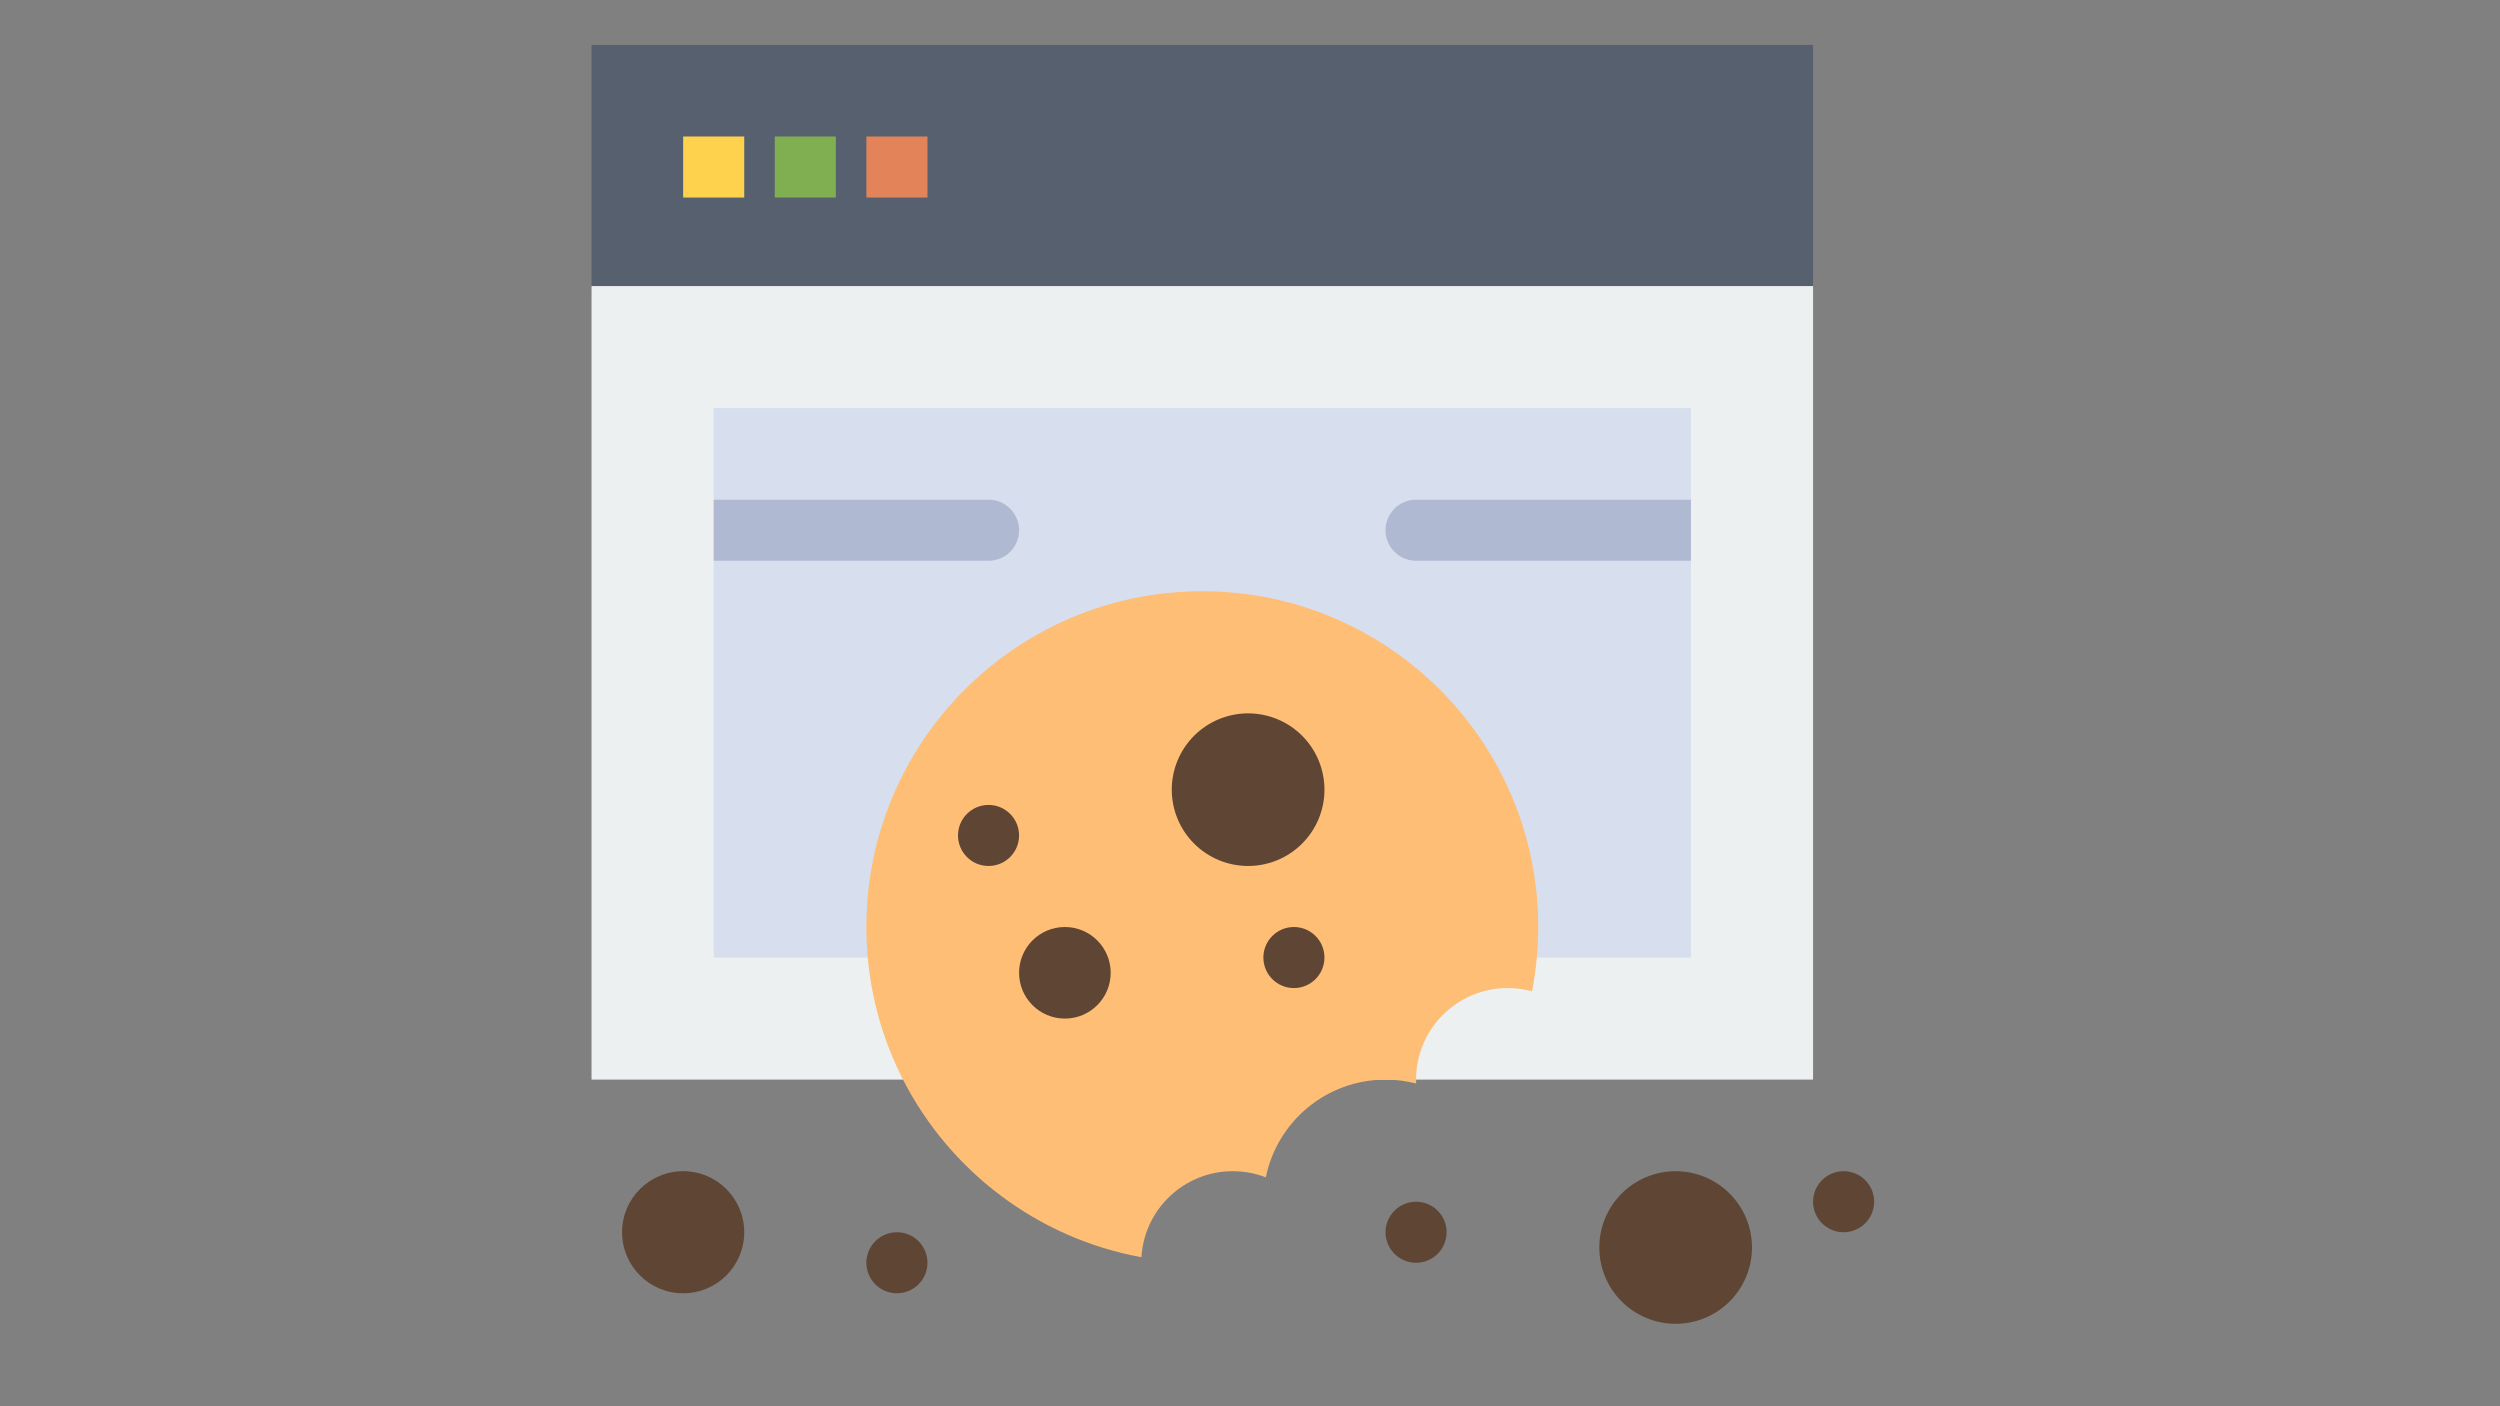 <svg xmlns="http://www.w3.org/2000/svg" xmlns:xlink="http://www.w3.org/1999/xlink" width="1280" zoomAndPan="magnify" viewBox="0 0 960 540" height="720" preserveAspectRatio="xMidYMid meet" version="1.0"><rect x="0" y="0" width="960" height="540" fill="#808080" stroke="none"/><defs><clipPath id="ff760949b3"><path d="M 227.117 17.25 L 697 17.25 L 697 112 L 227.117 112 Z M 227.117 17.25 " clip-rule="nonzero"/></clipPath><clipPath id="c0a07fcc03"><path d="M 227.117 109 L 697 109 L 697 415 L 227.117 415 Z M 227.117 109 " clip-rule="nonzero"/></clipPath><clipPath id="127a04fdb6"><path d="M 614 449 L 673 449 L 673 508.34 L 614 508.34 Z M 614 449 " clip-rule="nonzero"/></clipPath><clipPath id="8c688ae4d9"><path d="M 696 449 L 719.707 449 L 719.707 474 L 696 474 Z M 696 449 " clip-rule="nonzero"/></clipPath></defs><g clip-path="url(#ff760949b3)"><path fill="#57606f" d="M 227.152 17.25 L 227.152 111.016 L 696.219 111.016 L 696.219 17.25 Z M 227.152 17.25 " fill-opacity="1" fill-rule="nonzero"/></g><g clip-path="url(#c0a07fcc03)"><path fill="#ecf0f1" d="M 227.152 109.844 L 227.152 414.578 L 696.219 414.578 L 696.219 109.844 Z M 227.152 109.844 " fill-opacity="1" fill-rule="nonzero"/></g><path fill="#5f4534" d="M 262.332 449.738 C 275.289 449.738 285.785 460.23 285.785 473.18 C 285.785 486.133 275.289 496.621 262.332 496.621 C 249.375 496.621 238.879 486.133 238.879 473.18 C 238.879 460.23 249.375 449.738 262.332 449.738 Z M 262.332 449.738 " fill-opacity="1" fill-rule="nonzero"/><g clip-path="url(#127a04fdb6)"><path fill="#5f4534" d="M 672.766 479.039 C 672.766 480 672.719 480.957 672.625 481.914 C 672.531 482.867 672.391 483.816 672.203 484.758 C 672.016 485.699 671.781 486.629 671.504 487.547 C 671.223 488.465 670.902 489.367 670.531 490.254 C 670.164 491.141 669.754 492.008 669.305 492.852 C 668.852 493.699 668.359 494.52 667.824 495.32 C 667.289 496.117 666.719 496.887 666.109 497.629 C 665.5 498.371 664.855 499.082 664.18 499.758 C 663.5 500.438 662.789 501.082 662.047 501.691 C 661.305 502.301 660.535 502.871 659.734 503.402 C 658.938 503.938 658.113 504.43 657.27 504.883 C 656.422 505.332 655.555 505.742 654.668 506.109 C 653.781 506.477 652.879 506.801 651.957 507.078 C 651.039 507.359 650.109 507.59 649.168 507.777 C 648.227 507.965 647.277 508.105 646.32 508.199 C 645.367 508.293 644.41 508.34 643.449 508.34 C 642.488 508.34 641.531 508.293 640.574 508.199 C 639.617 508.105 638.672 507.965 637.73 507.777 C 636.785 507.59 635.855 507.359 634.938 507.078 C 634.02 506.801 633.117 506.477 632.23 506.109 C 631.344 505.742 630.477 505.332 629.629 504.883 C 628.781 504.43 627.957 503.938 627.16 503.402 C 626.363 502.871 625.594 502.301 624.852 501.691 C 624.109 501.082 623.398 500.438 622.719 499.758 C 622.039 499.082 621.395 498.371 620.785 497.629 C 620.176 496.887 619.605 496.117 619.07 495.32 C 618.539 494.52 618.047 493.699 617.594 492.852 C 617.141 492.008 616.73 491.141 616.363 490.254 C 615.996 489.367 615.672 488.465 615.395 487.547 C 615.113 486.629 614.883 485.699 614.695 484.758 C 614.508 483.816 614.367 482.867 614.273 481.914 C 614.18 480.957 614.133 480 614.133 479.039 C 614.133 478.082 614.18 477.125 614.273 476.168 C 614.367 475.215 614.508 474.266 614.695 473.324 C 614.883 472.383 615.113 471.453 615.395 470.535 C 615.672 469.617 615.996 468.715 616.363 467.828 C 616.73 466.941 617.141 466.074 617.594 465.227 C 618.047 464.383 618.539 463.559 619.07 462.762 C 619.605 461.965 620.176 461.191 620.785 460.453 C 621.395 459.711 622.039 459 622.719 458.32 C 623.398 457.641 624.109 457 624.852 456.391 C 625.594 455.781 626.363 455.211 627.16 454.676 C 627.957 454.145 628.781 453.652 629.629 453.199 C 630.477 452.746 631.344 452.336 632.23 451.969 C 633.117 451.602 634.02 451.277 634.938 451 C 635.855 450.723 636.785 450.488 637.73 450.301 C 638.672 450.113 639.617 449.973 640.574 449.879 C 641.531 449.785 642.488 449.738 643.449 449.738 C 644.41 449.738 645.367 449.785 646.32 449.879 C 647.277 449.973 648.227 450.113 649.168 450.301 C 650.109 450.488 651.039 450.723 651.957 451 C 652.879 451.277 653.781 451.602 654.668 451.969 C 655.555 452.336 656.422 452.746 657.27 453.199 C 658.113 453.652 658.938 454.145 659.734 454.676 C 660.535 455.211 661.305 455.781 662.047 456.391 C 662.789 457 663.5 457.641 664.18 458.32 C 664.855 459 665.5 459.711 666.109 460.453 C 666.719 461.191 667.289 461.965 667.824 462.762 C 668.359 463.559 668.852 464.383 669.305 465.227 C 669.754 466.074 670.164 466.941 670.531 467.828 C 670.902 468.715 671.223 469.617 671.504 470.535 C 671.781 471.453 672.016 472.383 672.203 473.324 C 672.391 474.266 672.531 475.215 672.625 476.168 C 672.719 477.125 672.766 478.082 672.766 479.039 Z M 672.766 479.039 " fill-opacity="1" fill-rule="nonzero"/></g><g clip-path="url(#8c688ae4d9)"><path fill="#5f4534" d="M 707.945 449.738 C 714.418 449.738 719.672 454.988 719.672 461.461 C 719.672 467.93 714.418 473.18 707.945 473.18 C 701.473 473.18 696.219 467.93 696.219 461.461 C 696.219 454.988 701.473 449.738 707.945 449.738 Z M 707.945 449.738 " fill-opacity="1" fill-rule="nonzero"/></g><path fill="#d7deed" d="M 274.059 156.727 L 649.312 156.727 L 649.312 367.695 L 274.059 367.695 Z M 274.059 156.727 " fill-opacity="1" fill-rule="nonzero"/><path fill="#febe76" d="M 461.684 227.047 C 390.445 227.047 332.691 284.773 332.691 355.973 C 332.691 359.926 332.867 363.84 333.219 367.695 C 334.73 384.457 339.445 400.289 346.762 414.578 C 364.719 449.668 398.277 475.453 438.301 482.777 C 439.391 464.352 454.695 449.738 473.41 449.738 C 477.879 449.738 482.148 450.582 486.078 452.094 C 490.414 430.691 509.344 414.578 532.043 414.578 C 536.102 414.578 540.055 415.094 543.809 416.066 C 543.781 415.574 543.773 415.082 543.773 414.578 C 543.773 395.156 559.52 379.414 578.953 379.414 C 582.188 379.414 585.32 379.859 588.297 380.68 C 589.129 376.426 589.75 372.09 590.141 367.695 C 590.504 363.84 590.68 359.926 590.68 355.973 C 590.68 284.773 532.926 227.047 461.684 227.047 Z M 461.684 227.047 " fill-opacity="1" fill-rule="nonzero"/><path fill="#5f4534" d="M 543.773 461.461 C 550.246 461.461 555.5 466.711 555.5 473.18 C 555.5 479.648 550.246 484.898 543.773 484.898 C 537.297 484.898 532.043 479.648 532.043 473.18 C 532.043 466.711 537.297 461.461 543.773 461.461 Z M 543.773 461.461 " fill-opacity="1" fill-rule="nonzero"/><path fill="#5f4534" d="M 496.863 355.973 C 503.34 355.973 508.59 361.227 508.59 367.695 C 508.59 374.164 503.34 379.414 496.863 379.414 C 490.391 379.414 485.137 374.164 485.137 367.695 C 485.137 361.227 490.391 355.973 496.863 355.973 Z M 496.863 355.973 " fill-opacity="1" fill-rule="nonzero"/><path fill="#5f4534" d="M 508.59 303.23 C 508.59 304.191 508.543 305.148 508.449 306.105 C 508.355 307.059 508.215 308.008 508.027 308.949 C 507.84 309.891 507.609 310.82 507.328 311.738 C 507.051 312.656 506.727 313.559 506.359 314.445 C 505.992 315.332 505.582 316.199 505.129 317.043 C 504.676 317.891 504.184 318.715 503.652 319.512 C 503.117 320.309 502.547 321.078 501.938 321.82 C 501.328 322.562 500.684 323.273 500.004 323.949 C 499.324 324.629 498.617 325.273 497.875 325.883 C 497.133 326.492 496.359 327.062 495.562 327.594 C 494.766 328.129 493.941 328.621 493.094 329.074 C 492.246 329.527 491.383 329.938 490.492 330.305 C 489.605 330.672 488.703 330.992 487.785 331.273 C 486.867 331.551 485.938 331.781 484.996 331.969 C 484.051 332.156 483.105 332.297 482.148 332.391 C 481.191 332.484 480.234 332.535 479.273 332.535 C 478.316 332.535 477.355 332.484 476.402 332.391 C 475.445 332.297 474.496 332.156 473.555 331.969 C 472.613 331.781 471.684 331.551 470.766 331.273 C 469.848 330.992 468.941 330.672 468.055 330.305 C 467.168 329.938 466.301 329.527 465.457 329.074 C 464.609 328.621 463.785 328.129 462.988 327.594 C 462.188 327.062 461.418 326.492 460.676 325.883 C 459.934 325.273 459.223 324.629 458.543 323.949 C 457.867 323.273 457.223 322.562 456.613 321.82 C 456.004 321.078 455.434 320.309 454.898 319.512 C 454.367 318.715 453.871 317.891 453.418 317.043 C 452.969 316.199 452.559 315.332 452.191 314.445 C 451.824 313.559 451.5 312.656 451.219 311.738 C 450.941 310.82 450.707 309.891 450.523 308.949 C 450.336 308.008 450.195 307.059 450.098 306.105 C 450.004 305.148 449.957 304.191 449.957 303.23 C 449.957 302.273 450.004 301.316 450.098 300.359 C 450.195 299.406 450.336 298.457 450.523 297.516 C 450.707 296.574 450.941 295.645 451.219 294.727 C 451.5 293.809 451.824 292.906 452.191 292.02 C 452.559 291.133 452.969 290.266 453.418 289.418 C 453.871 288.574 454.367 287.75 454.898 286.953 C 455.434 286.156 456.004 285.387 456.613 284.645 C 457.223 283.902 457.867 283.191 458.543 282.512 C 459.223 281.836 459.934 281.191 460.676 280.582 C 461.418 279.973 462.188 279.402 462.988 278.867 C 463.785 278.336 464.609 277.844 465.457 277.391 C 466.301 276.938 467.168 276.527 468.055 276.16 C 468.941 275.793 469.848 275.473 470.766 275.191 C 471.684 274.914 472.613 274.68 473.555 274.492 C 474.496 274.305 475.445 274.164 476.402 274.07 C 477.355 273.977 478.316 273.93 479.273 273.93 C 480.234 273.93 481.191 273.977 482.148 274.07 C 483.105 274.164 484.051 274.305 484.996 274.492 C 485.938 274.68 486.867 274.914 487.785 275.191 C 488.703 275.473 489.605 275.793 490.492 276.16 C 491.383 276.527 492.246 276.938 493.094 277.391 C 493.941 277.844 494.766 278.336 495.562 278.867 C 496.359 279.402 497.133 279.973 497.875 280.582 C 498.617 281.191 499.324 281.836 500.004 282.512 C 500.684 283.191 501.328 283.902 501.938 284.645 C 502.547 285.387 503.117 286.156 503.652 286.953 C 504.184 287.75 504.676 288.574 505.129 289.418 C 505.582 290.266 505.992 291.133 506.359 292.02 C 506.727 292.906 507.051 293.809 507.328 294.727 C 507.609 295.645 507.84 296.574 508.027 297.516 C 508.215 298.457 508.355 299.406 508.449 300.359 C 508.543 301.316 508.59 302.273 508.59 303.23 Z M 508.59 303.23 " fill-opacity="1" fill-rule="nonzero"/><path fill="#5f4534" d="M 408.914 355.973 C 418.625 355.973 426.504 363.852 426.504 373.555 C 426.504 383.262 418.625 391.137 408.914 391.137 C 399.207 391.137 391.324 383.262 391.324 373.555 C 391.324 363.852 399.207 355.973 408.914 355.973 Z M 408.914 355.973 " fill-opacity="1" fill-rule="nonzero"/><path fill="#5f4534" d="M 379.598 309.094 C 386.07 309.094 391.324 314.344 391.324 320.812 C 391.324 327.281 386.07 332.535 379.598 332.535 C 373.125 332.535 367.871 327.281 367.871 320.812 C 367.871 314.344 373.125 309.094 379.598 309.094 Z M 379.598 309.094 " fill-opacity="1" fill-rule="nonzero"/><path fill="#e3835a" d="M 332.691 52.414 L 356.145 52.414 L 356.145 75.855 L 332.691 75.855 Z M 332.691 52.414 " fill-opacity="1" fill-rule="nonzero"/><path fill="#5f4534" d="M 344.418 473.18 C 350.891 473.18 356.145 478.43 356.145 484.898 C 356.145 491.371 350.891 496.621 344.418 496.621 C 337.945 496.621 332.691 491.371 332.691 484.898 C 332.691 478.43 337.945 473.18 344.418 473.18 Z M 344.418 473.18 " fill-opacity="1" fill-rule="nonzero"/><path fill="#80af52" d="M 297.512 52.414 L 320.965 52.414 L 320.965 75.855 L 297.512 75.855 Z M 297.512 52.414 " fill-opacity="1" fill-rule="nonzero"/><path fill="#ffd24d" d="M 262.332 52.414 L 285.785 52.414 L 285.785 75.855 L 262.332 75.855 Z M 262.332 52.414 " fill-opacity="1" fill-rule="nonzero"/><path fill="#afb9d2" d="M 391.324 203.609 C 391.324 197.133 386.074 191.887 379.598 191.887 L 274.059 191.887 L 274.059 215.328 L 379.598 215.328 C 386.074 215.328 391.324 210.082 391.324 203.609 Z M 391.324 203.609 " fill-opacity="1" fill-rule="nonzero"/><path fill="#afb9d2" d="M 649.312 191.887 L 543.773 191.887 C 537.297 191.887 532.043 197.133 532.043 203.609 C 532.043 210.082 537.297 215.328 543.773 215.328 L 649.312 215.328 Z M 649.312 191.887 " fill-opacity="1" fill-rule="nonzero"/></svg>